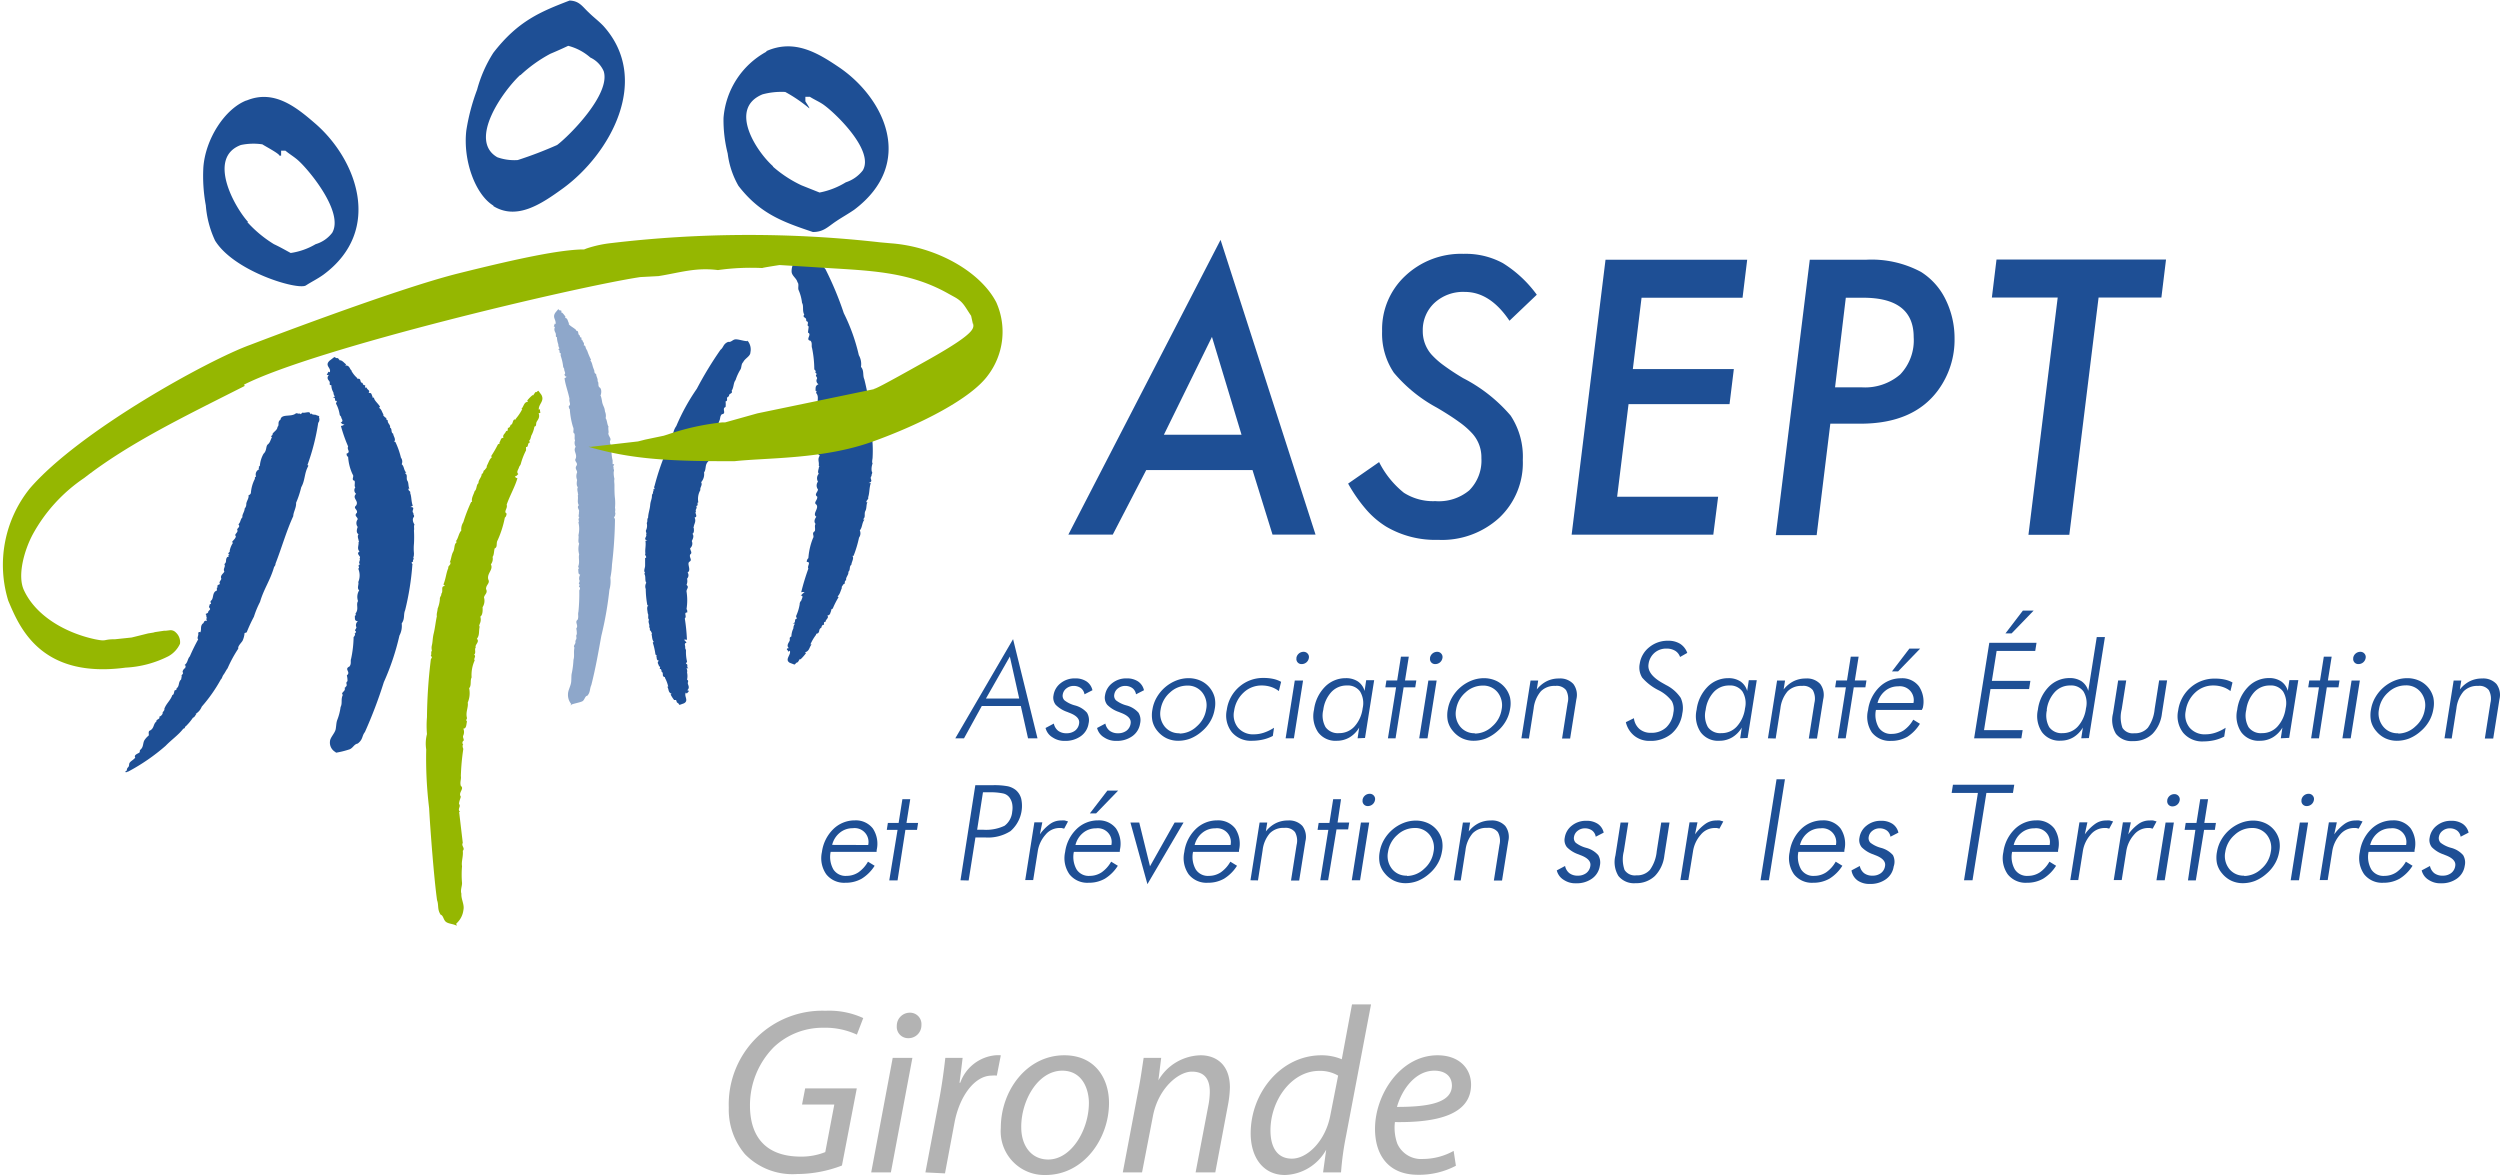 <?xml version="1.0"?>
<svg xmlns="http://www.w3.org/2000/svg" viewBox="0 0 232.16 109.24" preserveAspectRatio="xMaxYMin meet" width="200" height="94"><title>logo-asept-gironde</title><path d="M620.51,388.54a1.34,1.34,0,0,1-.38-1c0-.38.27-.77.3-1.18s0-.56.06-.8a8,8,0,0,0,.15-1.22c.11-.34,0-.71.09-1.13-.16-.19.17-.36.08-.57l.06-.09h-.07c.25-.22,0-.38.15-.58a2.09,2.09,0,0,0-.05-.54c.25-.3-.19-.58.13-.82.11-.27,0-.48.07-.72a17,17,0,0,0,.08-2c.06-.09.11-.26,0-.32s.12-.19,0-.25.11-.26,0-.4a.67.67,0,0,1,.09-.5c-.21,0-.16-.28-.19-.5.13-.11,0-.15,0-.25.17-.44,0-.78.09-1.13a1.82,1.82,0,0,1,0-1c-.15-.19,0-.56-.07-.77a2.59,2.59,0,0,0,0-1.21c.13-.11-.1-.29.09-.42-.15-.12,0-.4-.05-.54.12-.19-.25-.41,0-.63-.17-.28-.05-.54-.09-.85V369c.07,0,0-.07,0-.15s-.11-.37,0-.56c-.15-.12-.11-.45-.07-.67a.88.88,0,0,1,0-.7c0-.23-.24-.34-.06-.62s-.25-.41-.07-.67c.16-.44-.28-.72,0-1.09a.67.67,0,0,1-.06-.61c-.09-.13,0-.39-.06-.62-.21-.1,0-.38-.13-.6a7.18,7.18,0,0,1-.3-1.66c-.07-.06-.08-.14-.1-.3.26-.14,0-.38.07-.67-.13-.67-.4-1.34-.46-1.93a.28.28,0,0,0,.19-.13c-.14,0-.15-.12-.22-.18.19-.13,0-.32,0-.48s-.08-.13-.1-.29a4.63,4.63,0,0,0-.23-1l0-.25c-.2.05,0-.31-.24-.33l.13-.11a.59.59,0,0,1-.11-.37,2.11,2.11,0,0,1-.13-.67c-.14,0-.08-.13-.1-.29s-.24-.34-.07-.67c-.13,0-.14,0-.08-.13l.05-.17.07.06c.09-.42-.34-.62,0-1.09l.25-.3c.07,0,.09.14.21.11s.08.13.09.21h.07a2.05,2.05,0,0,1,.32.4l-.06.09c.28,0,.24.34.4.53h-.07c.09.21.56.41.72.61v.07c.27-.07.11.37.32.4a.29.29,0,0,0,.09.21h.07c0,.08,0,.33.09.21,0,.23.23.25.12.52.2,0,.15.2.24.34s0,.07.08.13a6.14,6.14,0,0,0,.36.86l-.06.09c.15.12.18.43.27.67s.09.21.1.29,0,.23.17.28c0,.25.18.43.13.67.15.12,0,.46.19.58s.19.5.08.77c.07,0,.16.61.16.61.11.44.21.4.26.86a1,1,0,0,1,.06.62c.15.19.13.6.28.8-.07,0,0,.44,0,.51s-.06,0,0,.25l.15.3c.09.21-.1.24,0,.46-.07-.06.09.21.1.29s0,0-.07.09c.11.37.07.76.19,1.21v.36c.34,0-.05.13.1.33-.06.09.09.21,0,.38a2.33,2.33,0,0,0,.07.67c-.05.17,0,.38,0,.56,0,.38,0,.86.05,1.25a4.64,4.64,0,0,1,0,.87.85.85,0,0,1,0,.4c.08.13,0,.25,0,.38-.19.13,0,.15,0,.33a39.22,39.22,0,0,1-.28,4.17,7.45,7.45,0,0,1-.15,1.22,2.9,2.9,0,0,1-.09,1.13,32.43,32.43,0,0,1-.75,4.28c-.27,1.49-.53,3-.93,4.57-.17.36-.07.67-.38,1-.2,0-.24.38-.44.5s-.91.23-1.17.37" transform="translate(-567.59 -323)" style="fill:#8ea7ca"/><path d="M641.48,347a1.6,1.6,0,0,0-.56,1.23c0,.41.47.64.54,1,.19.2,0,.55.13.78a4.15,4.15,0,0,1,.3,1.15c.18.29,0,.72.21,1.09-.25.29.3.27.15.53l.1.06h-.11c.42.08,0,.41.27.51l-.07.57c.42.17-.29.67.24.76.19.21.06.47.14.67a10.14,10.14,0,0,1,.21,2c.1.06.19.21.07.31a.12.12,0,0,1,.08.22c0,.17.19.21.07.39a.38.38,0,0,0,.17.45c-.34.15-.25.37-.28.61.21,0,0,.17.08.23.29.35,0,.8.21,1.09a1.11,1.11,0,0,0,.1,1c-.25.28,0,.55-.09.82a1.74,1.74,0,0,1,0,1.29c.21,0-.15.34.17.37-.24.2.07.39-.06.57.2.12-.38.55,0,.64-.25.37-.06.57-.1.9v.08c.11,0,0,.08,0,.17s-.15.43,0,.55a.63.63,0,0,0-.08.74.59.59,0,0,0,0,.72c0,.24-.38.47-.07.67.07.31-.38.55-.08.74.29.35-.42.87,0,1.13-.13.18-.27.45-.07.67-.13.18,0,.41-.07.67-.35.22,0,.41-.18.67a6.1,6.1,0,0,0-.42,1.84.43.43,0,0,0-.15.35c.44,0,0,.41.15.62a21.55,21.55,0,0,0-.67,2.21.43.43,0,0,1,.32,0c-.23.12-.23.2-.36.3.32,0,.07.31.05.47a.44.44,0,0,0-.15.35,4.33,4.33,0,0,1-.34,1.1l.08.23c-.33.06,0,.33-.38.46l.21,0a.62.62,0,0,0-.15.43,1.83,1.83,0,0,0-.19.76c-.23.12-.13.18-.15.35s-.38.47-.08.74c-.22,0-.23.12-.13.18l.09.15.12-.1c.17.37-.52.82,0,1.13l.42.16c.11,0,.13-.19.35-.22,0-.08.13-.18.13-.27h.11a4.1,4.1,0,0,0,.5-.57l-.1-.06c.45-.16.38-.47.62-.75h-.11a4.23,4.23,0,0,1,.53-.9v-.08c.44-.08.15-.43.49-.57a.35.35,0,0,1,.14-.27h.11c0-.08-.07-.31.13-.26,0-.25.37-.39.17-.6.33-.06.25-.28.38-.47-.1-.06,0-.08.13-.19a8,8,0,0,1,.54-1.06l-.1-.06c.23-.2.28-.53.41-.8-.1-.06.13-.27.15-.35.22,0,0-.25.25-.37-.09-.23.27-.53.19-.76.23-.2.05-.49.29-.67,0-.24.28-.61.09-.82h.11a10.73,10.73,0,0,0,.51-1.7.67.67,0,0,0,.07-.67c.25-.29.18-.67.43-1-.11,0-.11,0-.1-.06.23-.2.05-.49.19-.75s.06-.58.2-.84c-.12.1-.11,0-.1-.06s.25-.28.15-.35c.15-.43.09-.82.25-1.34l-.21,0c.56-.18,0-.41.3-.67-.1-.06.14-.27,0-.41a1.42,1.42,0,0,1,.08-.74c-.09-.14,0-.41,0-.55a11.78,11.78,0,0,0,0-1.29,5.46,5.46,0,0,1,0-.88c0-.08,0-.33-.06-.39.13-.18-.09-.22,0-.41-.32,0,0-.17-.07-.31a22.81,22.81,0,0,0-.64-4c-.17-.37,0-.8-.31-1.15a1.67,1.67,0,0,0-.2-1.09,17.44,17.44,0,0,0-1.4-3.91,30.25,30.25,0,0,0-1.71-4.1c-.3-.27-.15-.62-.67-.85-.33.06-.4-.25-.72-.27s-.88.15-1.34.15" transform="translate(-567.59 -323)" style="fill:#1e4f95"/><path d="M636.81,354.66a1.26,1.26,0,0,1,.28,1.1c0,.37-.52.56-.67.91-.2.18-.14.5-.25.67a4.55,4.55,0,0,0-.46,1c-.21.25-.15.67-.37,1,.17.26-.3.23-.23.48l-.1.05h.09c-.38.07,0,.37-.32.45a2.22,2.22,0,0,1,0,.52c-.39.14.13.62-.34.67-.2.18-.13.42-.24.62a10.51,10.51,0,0,0-.5,1.81c-.1.05-.2.18-.11.28a.12.12,0,0,0-.11.2c0,.15-.2.18-.13.35a.42.42,0,0,1-.22.4c.27.13.15.34.13.55-.19,0,0,.15-.11.2-.31.3-.15.71-.37,1a1.13,1.13,0,0,1-.27.91c.16.26-.14.49-.07.73a1.65,1.65,0,0,0-.19,1.15c-.19,0,.07.32-.21.33.17.19-.13.35,0,.51-.19.11.23.5-.14.56.15.34,0,.52-.07.8v.07c-.09,0,0,.07,0,.15s.06.39-.13.5c.17.19.05.46-.06.67a.57.57,0,0,1-.15.67c0,.22.24.42,0,.58-.12.28.23.5-.06.67s.21.79-.18,1a.46.46,0,0,1-.05.58.9.9,0,0,1-.05.58c.27.21,0,.36,0,.6a5.25,5.25,0,0,1,0,1.65c.08.09.07.17.07.31-.38,0,0,.37-.23.55a17.44,17.44,0,0,1,.2,2,.39.39,0,0,0-.28,0c.17.11.17.19.25.28-.28,0-.11.28-.13.42s.08.17.07.32a3.74,3.74,0,0,0,.1,1l-.11.2c.28.06,0,.3.24.42l-.19,0a.5.5,0,0,1,.06.39,1.55,1.55,0,0,1,0,.67c.17.11.08.17.07.32s.24.42-.06.67c.19,0,.17.11.08.17l-.11.13-.09-.09c-.21.33.31.74-.18,1l-.39.14c-.09,0-.08-.17-.26-.21,0-.07-.08-.17-.07-.24H630a2.9,2.9,0,0,1-.33-.52l.1-.05c-.36-.15-.24-.43-.41-.67h.09a3.11,3.11,0,0,0-.3-.81v-.07c-.37-.08-.06-.39-.33-.52a.27.27,0,0,0-.07-.24h-.09c0-.07.11-.28-.07-.24,0-.21-.25-.35,0-.53-.28-.06-.17-.25-.25-.42.1-.05,0-.07-.08-.17a6.21,6.21,0,0,0-.25-1.11l.1-.05c-.17-.19-.15-.48-.21-.72.1-.05-.07-.24-.07-.32-.18,0,0-.22-.16-.34.11-.2-.15-.48,0-.67-.17-.19,0-.44-.13-.62,0-.22-.14-.55.06-.73h-.09a8.72,8.72,0,0,1-.15-1.52.67.67,0,0,1,.05-.58c-.17-.25,0-.6-.21-.87.09,0,.09,0,.1-.05-.17-.19,0-.44,0-.67s0-.52,0-.75c.09.09.09,0,.1-.05s-.17-.26-.07-.32c-.06-.39.07-.73,0-1.19h.19c-.46-.17,0-.37-.13-.62.1-.05-.07-.24,0-.37a1,1,0,0,0,.06-.67c.11-.13,0-.36.13-.49,0-.37.16-.78.19-1.15s.13-.5.16-.78c0-.07,0-.3.12-.34-.08-.17.11-.2,0-.37.28,0,0-.15.12-.28a23.14,23.14,0,0,1,1.25-3.6c.21-.33.15-.71.46-1a1.74,1.74,0,0,1,.32-1,19.21,19.21,0,0,1,1.91-3.47,33.92,33.92,0,0,1,2.2-3.62c.3-.23.23-.54.72-.74.28.06.4-.21.67-.23s.74.16,1.11.17" transform="translate(-567.59 -323)" style="fill:#1e4f95"/><path d="M609.74,408.87a2,2,0,0,0,.67-1.28c.11-.49-.23-1-.19-1.5-.11-.34.07-.71.06-1a9,9,0,0,1,0-1.56c-.08-.44.13-.9.07-1.43.25-.25-.17-.46,0-.73l-.34-2.88h.09c-.3-.28.12-.49-.1-.75,0-.19.09-.4.17-.67-.28-.38.36-.74,0-1-.11-.34.05-.61,0-.92a21,21,0,0,1,.23-2.53c-.06-.12-.11-.34,0-.42-.09,0-.13-.23,0-.32s-.11-.34,0-.51a.8.8,0,0,0,0-.63c.29,0,.27-.35.34-.67-.15-.14,0-.19,0-.32-.15-.55.15-1,.07-1.43a2.23,2.23,0,0,0,.13-1.34c.24-.25.07-.7.23-1a3.26,3.26,0,0,1,.29-1.59c-.15-.14.18-.37-.06-.53.22-.15,0-.51.16-.67-.13-.24.4-.52.1-.8.27-.35.16-.67.25-1.08v-.09c-.09,0,0-.09,0-.19a.91.91,0,0,0,.07-.7c.22-.15.23-.56.21-.88a1.1,1.1,0,0,0,.13-.91c.07-.3.38-.42.19-.78,0-.42.4-.52.21-.89-.15-.56.5-.91.24-1.4a.84.84,0,0,0,.16-.7c.14-.17.12-.49.19-.78.31-.13.11-.49.28-.76a9.58,9.58,0,0,0,.67-2.11c.11-.08.13-.17.17-.37-.32-.18.12-.49,0-.83.3-.86.78-1.68,1-2.46a.32.32,0,0,1-.24-.16c.2-.05.22-.15.33-.23-.23-.16,0-.42.05-.6s.13-.17.18-.37a6.34,6.34,0,0,1,.48-1.23v-.32c.26.07.09-.39.38-.42l-.1-.15c.11-.07.16-.27.2-.46a2.74,2.74,0,0,0,.3-.86c.2-.05.13-.17.18-.37s.38-.42.21-.88c.17,0,.2-.06.13-.17l0-.21-.11.07c-.06-.53.56-.79.24-1.39l-.28-.38c-.09,0-.13.17-.31.13,0,.1-.13.17-.15.28h-.09a3.4,3.4,0,0,0-.49.5l.07.12c-.38,0-.38.43-.62.67h.09a4.49,4.49,0,0,1-.6.9V362c-.35-.08-.21.47-.49.5a.39.39,0,0,1-.16.27h-.09c0,.09,0,.42-.16.28-.07.3-.36.33-.25.67-.26-.06-.24.25-.38.42.07.12,0,.1-.13.17a9.82,9.82,0,0,1-.63,1.09l.06.12c-.22.15-.32.54-.48.82.07.12-.16.28-.18.37-.17,0-.07.3-.28.35,0,.32-.32.54-.3.86-.22.15-.14.58-.36.74-.07.29-.34.67-.23,1h-.09a15.11,15.11,0,0,0-.73,1.89,1.21,1.21,0,0,0-.19.78c-.25.25-.28.76-.52,1,.09,0,.09,0,.06.12-.22.15-.14.58-.3.86s-.17.67-.32,1c.11-.07.09,0,.06.12s-.25.25-.18.37c-.21.46-.23,1-.46,1.54l.15.14c-.46,0-.11.49-.36.74.07.12-.15.27-.12.49a3,3,0,0,1-.21.88c0,.21-.12.49-.07.7-.11.49-.17,1.1-.29,1.59s-.08.7-.17,1.1a1,1,0,0,0,0,.51c-.13.17,0,.32-.11.49.24.16,0,.19,0,.41a47.41,47.41,0,0,0-.35,5.3,9.25,9.25,0,0,0,0,1.56,3.49,3.49,0,0,0-.07,1.43,38.29,38.29,0,0,0,.27,5.45c.1,1.89.46,6.63.74,8.57.17.46,0,.83.33,1.34.26.07.25.48.5.67s.67.17,1,.36" transform="translate(-567.59 -323)" style="fill:#95b701"/><path d="M598.57,392.95a1,1,0,0,1-.57-1c0-.38.48-.79.54-1.19s.05-.56.13-.8a5.17,5.17,0,0,0,.32-1.23c.19-.35,0-.71.21-1.13-.25-.19.3-.37.16-.58l.1-.09h-.11c.44-.24,0-.38.28-.6a1.87,1.87,0,0,0-.06-.54c.42-.32-.3-.57.25-.83.2-.28.06-.48.15-.73a10.43,10.43,0,0,0,.23-2c.1-.1.2-.28.07-.33.11,0,.21-.19.09-.25s.2-.28.07-.4a.49.49,0,0,1,.17-.5c-.35,0-.26-.26-.29-.49.21-.12,0-.15.09-.25.3-.44,0-.78.21-1.13a1.16,1.16,0,0,1,.11-1c-.25-.19,0-.56-.09-.76a1.58,1.58,0,0,0,0-1.25c.21-.12-.15-.28.18-.42-.24-.11.07-.4-.06-.54.21-.19-.39-.4,0-.64-.26-.26-.06-.54-.09-.84v-.06c.11,0,0-.07,0-.15s-.15-.36,0-.56c-.24-.11-.17-.44-.08-.67a.58.58,0,0,1,0-.71c0-.23-.38-.32-.07-.61.08-.33-.39-.4-.08-.67.3-.45-.42-.67,0-1.09a.43.43,0,0,1-.07-.6h0c-.13-.13,0-.38-.07-.61-.36-.09,0-.38-.18-.59a4.48,4.48,0,0,1-.42-1.64c-.12-.05-.13-.13-.15-.29.44-.16,0-.38.15-.67a13.77,13.77,0,0,1-.67-1.91.6.6,0,0,0,.33-.14c-.23,0-.24-.11-.36-.17.33-.14.08-.33.06-.48s-.13-.13-.15-.29a3.05,3.05,0,0,0-.34-1l.09-.25c-.34.06,0-.31-.38-.32l.21-.11c-.12-.05-.14-.21-.16-.36a1.3,1.3,0,0,1-.19-.67c-.23,0-.13-.13-.15-.28s-.38-.32-.08-.67c-.23,0-.23,0-.13-.13l.09-.17.12.05c.18-.42-.53-.6,0-1.09l.42-.32c.11,0,.13.13.36.09,0,.08.13.13.14.21h.11c.24.11.25.19.5.38l-.1.09c.46,0,.38.32.63.51H600a2.44,2.44,0,0,0,.54.67v.07c.45-.08.16.36.5.38a.22.22,0,0,0,.13.21h.11c0,.07-.07.33.14.21,0,.23.37.24.17.52.34-.06.25.19.38.32-.1.1,0,.07.13.13,0,.23.41.55.56.83l-.1.1c.24.11.28.42.42.62-.1.09.14.21.15.28.22,0,0,.23.26.26-.09.25.28.42.19.67.24.11.05.46.3.57,0,.23.29.5.09.76h.11a7.29,7.29,0,0,1,.52,1.47.6.6,0,0,1,.07.61c.25.19.18.59.44.78-.11,0-.11,0-.1.09.24.11.05.46.19.67s.06.54.2.74c-.12-.05-.11,0-.1.09s.25.19.15.29c.15.36.09.76.25,1.2l-.22.12c.57,0,0,.38.3.57-.11.09.14.21,0,.38s-.06.48.08.67c-.09.17,0,.38-.05.56a10.94,10.94,0,0,1,0,1.24,4.65,4.65,0,0,0,0,.87c0,.08,0,.31-.07.4.13.13-.09.25,0,.38-.33.14,0,.15-.08.33a25.38,25.38,0,0,1-.67,4.19c-.18.42,0,.78-.32,1.23a1.92,1.92,0,0,1-.21,1.13,23.08,23.08,0,0,1-1.45,4.33,42.55,42.55,0,0,1-1.76,4.64c-.3.37-.15.67-.67,1.07-.34.06-.42.39-.74.53a8.4,8.4,0,0,1-1.34.33" transform="translate(-567.59 -323)" style="fill:#1e4f95"/><path d="M595.29,361.51l-.09-.07c-.11.07-.28-.07-.38,0-.43.36-1.34,0-1.42.58-.32.21-.07.51-.28.67,0,.29-.35.44-.47.67.09.07-.11.15-.13.21l.09.07c-.13.22-.17.51-.38.67s-.08.58-.4.87a2.73,2.73,0,0,0-.35,1.16c-.19,0,0,.15-.13.21l.09.07a.53.53,0,0,0-.31.68l0,0c-.11.07-.11.07-.11.15v.07a3.39,3.39,0,0,0-.37,1.31.29.29,0,0,1-.22.21c.05.29-.17.51-.21.8a.59.59,0,0,1-.15.44c0,.3-.27.58-.2.8-.22.22-.15.44-.38.67.25.29-.24.36-.08.58,0,.22-.34.36-.16.51,0,.22-.24.36-.37.58.1,0,.1,0,.09.07a1.93,1.93,0,0,0-.29.72c.07.15-.32.21,0,.36-.29,0,.07.21-.22.21-.23.29,0,.44-.28.67.16.21-.15.44,0,.67,0,.15-.43.36-.28.67,0,.15-.23.29-.15.44s-.2.07-.23.29l.09.07c-.19,0-.11.15-.12.21s0,.15-.11.15c-.32.21-.19.67-.41.87s.15.29-.15.36c0,.15-.13.21,0,.36s-.13.21-.14.36-.31.15-.22.22,0,.29.14.36c-.09,0-.09,0-.1.07s.09.07.07.15c-.38,0-.22.21-.42.29-.23.29-.07.51-.2.8a.12.12,0,0,0-.2.07c.07.21-.15.44,0,.58a17.44,17.44,0,0,0-.78,1.59c-.22.22-.17.58-.49.8.18.07.07.15.06.3-.19,0,0,.07-.11.07a.42.42,0,0,0-.13.29c.17.15-.23.29-.06.44-.11.07,0,.21-.13.29-.23.29-.08.58-.4.8.09,0,0,.15-.11.15s-.06.44-.25.44c-.17.51-.58.8-.75,1.3.07.15-.23.29-.15.44-.11.15-.13.21-.33.29.16.22-.32.22-.25.44-.32.21-.18.67-.67.87-.11.15,0,.36-.06.44a1.79,1.79,0,0,0-.34.36c-.23.29-.09.67-.42.95-.11.07,0,.21-.13.29s-.51.21-.35.44c-.13.21-.52.36-.56.58s0,.21-.14.36,0,.29-.24.36c.07.15.19,0,.29,0a18.31,18.31,0,0,0,3.47-2.39c.56-.58,1.19-1,1.65-1.6.19,0,.13-.22.22-.21a5.08,5.08,0,0,0,.67-.8c.2-.07.23-.29.34-.36h-.09a1.34,1.34,0,0,0,.57-.67,14.3,14.3,0,0,0,1.78-2.54c.11-.07.13-.29.25-.44s.25-.44.37-.58a12,12,0,0,1,1-1.84c-.07-.22.26-.51.39-.72a2,2,0,0,0,.19-.72l.2-.07a13.5,13.5,0,0,1,.67-1.45,8.61,8.61,0,0,1,.57-1.38c.36-1.23.95-2,1.31-3.26a.42.42,0,0,0,.13-.3c.59-1.52,1-3,1.65-4.42,0-.36.3-.8.26-1.23a8.81,8.81,0,0,0,.48-1.45c.38-.67.27-1.31.67-2l-.09-.07a20.37,20.37,0,0,0,1-3.92.5.5,0,0,0,.07-.51c.11-.15-.17-.15-.25-.21s-.38,0-.46-.15l-.1.07c0-.36-.47-.07-.74-.15Z" transform="translate(-567.59 -323)" style="fill:#1e4f95"/><path d="M619.5,338.79v-.15a.52.52,0,0,1,0,.11v0" transform="translate(-567.59 -323)" style="fill:#00a995"/><path d="M590.08,358.88c-5.63,2.85-10.73,5.3-14.93,8.56a15,15,0,0,0-4.78,5.24c-.78,1.46-1.45,3.8-.83,5.17,1.12,2.44,3.91,4,6.61,4.58,1.19.24.67,0,1.89,0l1.52-.16h0l.53-.13,1-.25.62-.1h-.13l1-.15h.16l.41-.05a.67.67,0,0,1,.52.21,1.21,1.21,0,0,1,.39,1.05A2.53,2.53,0,0,1,583,384a9.89,9.89,0,0,1-4,1.07c-7.94,1.06-9.89-3.82-10.91-6.23a11.35,11.35,0,0,1,2-10.42c4.62-5.37,16.7-12,20.53-13.37,0,0,13.38-5.15,19.31-6.63s9.3-2.15,11.46-2.23h.24l.23-.09a11,11,0,0,1,2.29-.5,108.71,108.71,0,0,1,25-.07l1,.09h0c4.2.31,8.32,2.62,9.8,5.49a6.71,6.71,0,0,1-.78,6.79c-1.55,2.13-6.14,4.51-10.73,6.16s-9.76,1.48-12.85,1.82c-5.78,0-9.39-.13-13.55-1.34h.24l4.36-.5.67-.17,1.72-.36.38-.12a23,23,0,0,1,5.05-1.12h.28l3-.84,10.89-2.26h-.09c.23-.06.47-.13,5.08-2.72,5-2.81,4.12-3,4.17-3.55l0,.28-.18-.82c-.62-.91-.72-1.3-1.59-1.77l-.49-.27c-3.91-2.22-7.73-2.15-12.63-2.49l-3.1-.19s-1.63.25-1.6.28a22.07,22.07,0,0,0-4.13.19c-2.07-.27-3.57.25-5.53.56l-1.69.09c-6,.91-30.19,6.63-36.84,10" transform="translate(-567.59 -323)" style="fill:#95b701"/><path d="M615.7,330h0a13,13,0,0,1,2.79-2c.55-.23,1.11-.48,1.66-.74a5,5,0,0,1,2.06,1.09,2.51,2.51,0,0,1,1.24,1.27c.67,2.13-3.19,6-4.33,6.86a36.89,36.89,0,0,1-3.66,1.4,4.7,4.7,0,0,1-1.9-.26c-2.74-1.58.53-6.16,2.13-7.65m-2.5,12.19c2.19,1.34,4.45-.18,6.49-1.66,4.39-3.21,8.22-10.12,3.74-15.09-.46-.48-.92-.81-1.34-1.23-.62-.57-.87-1.09-1.8-1.13-2.73,1.05-4.81,1.91-7.09,4.86a12.26,12.26,0,0,0-1.51,3.43,19,19,0,0,0-1,3.78C610.35,337.93,611.53,341.11,613.2,342.12Z" transform="translate(-567.59 -323)" style="fill:#1e4f95"/><path d="M590.39,343.64h0c-1.34-1.49-3.79-6-.67-7.16a5.66,5.66,0,0,1,2-.06c.19.14,1.59.87,1.58,1.05h.16l0-.46h.4c.43.36.89.61,1.29,1,1,.93,4.15,4.75,3.06,6.63a3,3,0,0,1-1.54,1.06,6.33,6.33,0,0,1-2.32.82c-.52-.28-1-.56-1.56-.82a11.24,11.24,0,0,1-2.47-2.05m-.09-11.31c-2,.78-3.81,3.58-4,6.23a15,15,0,0,0,.23,3.53,9.39,9.39,0,0,0,.86,3.27c1.78,2.88,7.69,4.63,8.44,4.17.52-.34,1.07-.6,1.63-1,5.62-4.15,3.06-10.79-.8-14.09-1.8-1.56-3.84-3.15-6.35-2.1Z" transform="translate(-567.59 -323)" style="fill:#1e4f95"/><path d="M639.22,338.48h0c-1.49-1.3-4.25-5.37-1-6.71a6.76,6.76,0,0,1,2.11-.22,13.54,13.54,0,0,1,2.23,1.52c.09,0-.4-.67-.36-.67V332h.42c.47.3,1,.51,1.41.84,1.07.8,4.58,4.18,3.51,6a3.27,3.27,0,0,1-1.58,1.11,7.3,7.3,0,0,1-2.44.95l-1.68-.67a11.26,11.26,0,0,1-2.68-1.76m-.57-10.67a7.7,7.7,0,0,0-4,6.17,12.64,12.64,0,0,0,.39,3.31,8,8,0,0,0,1,3c2,2.59,4.12,3.35,6.92,4.29,1,0,1.39-.49,2.16-1,.53-.36,1.1-.67,1.68-1.07,5.76-4.34,2.78-10.42-1.43-13.26-1.93-1.3-4.13-2.66-6.75-1.48Z" transform="translate(-567.59 -323)" style="fill:#1e4f95"/><path d="M673.89,366.7l-3.11,6h-4.13l14.15-27.4,8.83,27.4h-4l-1.86-6Zm1.64-3.28h7.22l-2.75-9.1Z" transform="translate(-567.59 -323)" style="fill:#1e4f95"/><path d="M710.2,350.4l-2.54,2.42q-1.8-2.68-4.15-2.68a3.92,3.92,0,0,0-2.8,1,3.44,3.44,0,0,0-1.11,2.62,3.27,3.27,0,0,0,.8,2.19,7.38,7.38,0,0,0,1.12,1,21.52,21.52,0,0,0,1.84,1.21,14.55,14.55,0,0,1,4.41,3.48,6.93,6.93,0,0,1,1.13,4.13,7,7,0,0,1-2.19,5.37,7.89,7.89,0,0,1-5.68,2.05,9,9,0,0,1-4.85-1.24,8.14,8.14,0,0,1-1.86-1.6,14.36,14.36,0,0,1-1.66-2.39l2.88-2a8.6,8.6,0,0,0,2.3,2.85,5.05,5.05,0,0,0,2.93.78,4.41,4.41,0,0,0,3.15-1,3.92,3.92,0,0,0,1.13-3,3.29,3.29,0,0,0-.83-2.27,7.43,7.43,0,0,0-1.23-1.08q-.82-.6-2.08-1.34a13.73,13.73,0,0,1-4-3.25,6.51,6.51,0,0,1-1.09-3.86,6.77,6.77,0,0,1,2.15-5.14,7.56,7.56,0,0,1,5.43-2.05,7.24,7.24,0,0,1,3.64.86A11.18,11.18,0,0,1,710.2,350.4Z" transform="translate(-567.59 -323)" style="fill:#1e4f95"/><path d="M729.76,347.15l-.43,3.53h-9.39l-.81,6.63h9.39l-.4,3.26h-9.39l-1.06,8.61h9.39l-.45,3.53H713.44l3.15-25.56Z" transform="translate(-567.59 -323)" style="fill:#1e4f95"/><path d="M735.58,347.15h5.19a9.74,9.74,0,0,1,5.15,1.13,6.24,6.24,0,0,1,2.29,2.57,8.13,8.13,0,0,1,.83,3.6,7.93,7.93,0,0,1-1.54,4.84q-2.29,3.1-7.21,3.1h-2.8l-1.27,10.36h-3.8Zm3.35,3.53-1,8.33h2.47a5,5,0,0,0,3.59-1.2,4.59,4.59,0,0,0,1.25-3.47q0-3.66-4.7-3.66Z" transform="translate(-567.59 -323)" style="fill:#1e4f95"/><path d="M762.43,350.66l-2.72,22.06h-3.8l2.72-22.06h-6.12l.43-3.53h15.76l-.43,3.53Z" transform="translate(-567.59 -323)" style="fill:#1e4f95"/><path d="M656.14,391.64l5.37-9.22,2.27,9.22h-.88l-.67-3H658.6l-1.65,3Zm2.85-3.7h3.09l-.87-3.9Z" transform="translate(-567.59 -323)" style="fill:#1e4f95"/><path d="M664.53,390.68l.77-.41a1.14,1.14,0,0,0,.4.67,1.25,1.25,0,0,0,.78.23,1.27,1.27,0,0,0,.79-.24,1,1,0,0,0,.38-.67q.1-.62-.93-1l-.17-.07a2.76,2.76,0,0,1-1.08-.67,1.07,1.07,0,0,1-.2-.88,1.74,1.74,0,0,1,.67-1.13,2.07,2.07,0,0,1,1.34-.44,1.85,1.85,0,0,1,1.07.29,1.34,1.34,0,0,1,.54.81l-.74.38a.89.89,0,0,0-.34-.58,1.13,1.13,0,0,0-.67-.2,1.06,1.06,0,0,0-.67.23.88.88,0,0,0-.34.56.6.6,0,0,0,.16.55,2.73,2.73,0,0,0,1,.48,2.25,2.25,0,0,1,1.09.67,1.34,1.34,0,0,1,.15,1,1.76,1.76,0,0,1-.72,1.18,2.44,2.44,0,0,1-1.49.44,1.93,1.93,0,0,1-1.13-.32A1.41,1.41,0,0,1,664.53,390.68Z" transform="translate(-567.59 -323)" style="fill:#1e4f95"/><path d="M669.32,390.68l.77-.41a1.14,1.14,0,0,0,.4.67,1.25,1.25,0,0,0,.78.23,1.27,1.27,0,0,0,.79-.24,1,1,0,0,0,.38-.67q.1-.62-.93-1l-.17-.07a2.76,2.76,0,0,1-1.08-.67,1.07,1.07,0,0,1-.2-.88,1.74,1.74,0,0,1,.67-1.13,2.07,2.07,0,0,1,1.34-.44,1.85,1.85,0,0,1,1.07.29,1.34,1.34,0,0,1,.54.81l-.74.38a.89.89,0,0,0-.34-.58,1.13,1.13,0,0,0-.67-.2,1.06,1.06,0,0,0-.67.23.88.88,0,0,0-.34.56.6.6,0,0,0,.16.55,2.73,2.73,0,0,0,1,.48,2.25,2.25,0,0,1,1.09.67,1.34,1.34,0,0,1,.15,1,1.76,1.76,0,0,1-.72,1.18,2.44,2.44,0,0,1-1.49.44,1.93,1.93,0,0,1-1.13-.32A1.41,1.41,0,0,1,669.32,390.68Z" transform="translate(-567.59 -323)" style="fill:#1e4f95"/><path d="M676.86,391.87a2.52,2.52,0,0,1-1.07-.23,2.49,2.49,0,0,1-.85-.67,2.22,2.22,0,0,1-.47-.92,2.79,2.79,0,0,1,0-1.11,3.26,3.26,0,0,1,.4-1.11,3.64,3.64,0,0,1,1.81-1.56,3.13,3.13,0,0,1,1.14-.22,2.72,2.72,0,0,1,1.09.22,2.35,2.35,0,0,1,1.34,1.57,2.68,2.68,0,0,1,0,1.11,3.21,3.21,0,0,1-.4,1.11,3.53,3.53,0,0,1-.78.93,3.7,3.7,0,0,1-1.07.67A3.17,3.17,0,0,1,676.86,391.87Zm.13-.67a2.35,2.35,0,0,0,1.6-.67,2.59,2.59,0,0,0,.87-1.57,1.93,1.93,0,0,0-.36-1.58,1.7,1.7,0,0,0-1.4-.64,2.34,2.34,0,0,0-1.6.64,2.6,2.6,0,0,0-.87,1.58,1.92,1.92,0,0,0,.36,1.57,1.69,1.69,0,0,0,1.4.64Z" transform="translate(-567.59 -323)" style="fill:#1e4f95"/><path d="M686.22,387.25a2.37,2.37,0,0,0-.74-.39,2.76,2.76,0,0,0-.85-.13,2.41,2.41,0,0,0-1.7.67,2.84,2.84,0,0,0-.87,1.7,1.85,1.85,0,0,0,.37,1.56,1.83,1.83,0,0,0,1.48.61,2.93,2.93,0,0,0,.91-.15,4.18,4.18,0,0,0,.95-.46l-.11.76a3.77,3.77,0,0,1-.93.34,4.7,4.7,0,0,1-1,.11,2.3,2.3,0,0,1-1.89-.81,2.5,2.5,0,0,1-.46-2.07,3.44,3.44,0,0,1,1.16-2.14,3.35,3.35,0,0,1,2.27-.82,4.07,4.07,0,0,1,.9.09,2.6,2.6,0,0,1,.72.27Z" transform="translate(-567.59 -323)" style="fill:#1e4f95"/><path d="M686.85,391.64l.85-5.37h.77l-.85,5.37Zm1-7.47a.67.67,0,0,1,.67-.57.48.48,0,0,1,.38.17.47.47,0,0,1,.11.4.67.67,0,0,1-.67.57.47.47,0,0,1-.48-.57Z" transform="translate(-567.59 -323)" style="fill:#1e4f95"/><path d="M693.54,391.64l.15-1a2.57,2.57,0,0,1-.89.91,2.31,2.31,0,0,1-1.19.32,2,2,0,0,1-1.74-.79,2.68,2.68,0,0,1-.38-2.1,3.68,3.68,0,0,1,1-2.11,2.68,2.68,0,0,1,1.93-.82,2,2,0,0,1,1.14.3,1.57,1.57,0,0,1,.63.89l.15-1h.74l-.85,5.37ZM690.35,389a2.21,2.21,0,0,0,.21,1.6,1.4,1.4,0,0,0,1.25.56,1.9,1.9,0,0,0,1.44-.62,3.09,3.09,0,0,0,.76-1.69,2.09,2.09,0,0,0-.24-1.56,1.4,1.4,0,0,0-1.23-.56,1.92,1.92,0,0,0-1.43.6A3,3,0,0,0,690.35,389Z" transform="translate(-567.59 -323)" style="fill:#1e4f95"/><path d="M697.12,386.9h-1l.1-.64h1l.35-2.21h.73l-.35,2.21H699l-.1.64h-1.08l-.75,4.74h-.71Z" transform="translate(-567.59 -323)" style="fill:#1e4f95"/><path d="M699.27,391.64l.85-5.37h.77l-.85,5.37Zm1-7.47a.67.67,0,0,1,.67-.57.48.48,0,0,1,.38.17.47.47,0,0,1,.11.4.67.67,0,0,1-.67.57.47.47,0,0,1-.48-.57Z" transform="translate(-567.59 -323)" style="fill:#1e4f95"/><path d="M704.33,391.87a2.52,2.52,0,0,1-1.07-.23,2.48,2.48,0,0,1-.85-.67,2.22,2.22,0,0,1-.48-.92,2.79,2.79,0,0,1,0-1.11,3.26,3.26,0,0,1,.4-1.11,3.64,3.64,0,0,1,1.81-1.56,3.13,3.13,0,0,1,1.14-.22,2.72,2.72,0,0,1,1.09.22,2.35,2.35,0,0,1,1.34,1.57,2.68,2.68,0,0,1,0,1.11,3.22,3.22,0,0,1-.4,1.11,3.54,3.54,0,0,1-.78.93,3.7,3.7,0,0,1-1.07.67A3.17,3.17,0,0,1,704.33,391.87Zm.13-.67a2.35,2.35,0,0,0,1.6-.67,2.59,2.59,0,0,0,.87-1.57,1.93,1.93,0,0,0-.36-1.58,1.7,1.7,0,0,0-1.4-.64,2.34,2.34,0,0,0-1.6.64,2.6,2.6,0,0,0-.87,1.58,1.92,1.92,0,0,0,.36,1.57,1.69,1.69,0,0,0,1.36.64Z" transform="translate(-567.59 -323)" style="fill:#1e4f95"/><path d="M708.77,391.64l.85-5.37h.71l-.13.83a2.76,2.76,0,0,1,.93-.77,2.51,2.51,0,0,1,1.13-.25,1.66,1.66,0,0,1,1.34.51,1.7,1.7,0,0,1,.28,1.42l-.58,3.65h-.75l.52-3.31a1.64,1.64,0,0,0-.15-1.19,1.11,1.11,0,0,0-1-.39,1.76,1.76,0,0,0-1.34.5,2.93,2.93,0,0,0-.67,1.59l-.44,2.8Z" transform="translate(-567.59 -323)" style="fill:#1e4f95"/><path d="M718.48,390.14l.75-.37a1.56,1.56,0,0,0,.51,1,1.6,1.6,0,0,0,1.09.36,2,2,0,0,0,1.4-.5,2.25,2.25,0,0,0,.67-1.38,1.56,1.56,0,0,0-.15-1.07,3.44,3.44,0,0,0-1.21-1A4.89,4.89,0,0,1,720,386a1.77,1.77,0,0,1-.23-1.29,2.39,2.39,0,0,1,.89-1.54,2.68,2.68,0,0,1,1.75-.6,2.07,2.07,0,0,1,1.11.28,1.68,1.68,0,0,1,.67.85l-.67.38a1.08,1.08,0,0,0-.46-.58,1.51,1.51,0,0,0-.8-.2,1.64,1.64,0,0,0-1.1.38,1.66,1.66,0,0,0-.57,1.06q-.15.93,1.26,1.74l.39.22a3.54,3.54,0,0,1,1.34,1.18,2.28,2.28,0,0,1,.15,1.44,3,3,0,0,1-1,1.89,3,3,0,0,1-2,.67,2.24,2.24,0,0,1-1.42-.44A2.28,2.28,0,0,1,718.48,390.14Z" transform="translate(-567.59 -323)" style="fill:#1e4f95"/><path d="M729.11,391.64l.15-1a2.57,2.57,0,0,1-.89.91,2.31,2.31,0,0,1-1.19.32,2,2,0,0,1-1.74-.79,2.68,2.68,0,0,1-.38-2.1,3.68,3.68,0,0,1,1-2.11,2.68,2.68,0,0,1,1.93-.82,2,2,0,0,1,1.14.3,1.58,1.58,0,0,1,.63.89l.15-1h.74l-.85,5.37ZM725.9,389a2.21,2.21,0,0,0,.21,1.6,1.4,1.4,0,0,0,1.25.56,1.9,1.9,0,0,0,1.44-.62,3.09,3.09,0,0,0,.76-1.69,2.09,2.09,0,0,0-.24-1.56,1.4,1.4,0,0,0-1.23-.56,1.92,1.92,0,0,0-1.43.6A3,3,0,0,0,725.9,389Z" transform="translate(-567.59 -323)" style="fill:#1e4f95"/><path d="M731.69,391.64l.85-5.37h.74l-.13.83a2.76,2.76,0,0,1,.93-.77,2.51,2.51,0,0,1,1.13-.25,1.66,1.66,0,0,1,1.34.51,1.7,1.7,0,0,1,.28,1.42l-.58,3.65h-.76l.52-3.31a1.64,1.64,0,0,0-.15-1.19,1.11,1.11,0,0,0-1-.39,1.76,1.76,0,0,0-1.34.5,2.93,2.93,0,0,0-.67,1.59l-.44,2.8Z" transform="translate(-567.59 -323)" style="fill:#1e4f95"/><path d="M738.94,386.9h-1l.1-.64h1l.35-2.21h.73l-.35,2.21h1.08l-.1.64h-1.08l-.75,4.74h-.73Z" transform="translate(-567.59 -323)" style="fill:#1e4f95"/><path d="M746,389h-4.27a2.35,2.35,0,0,0,.26,1.64,1.34,1.34,0,0,0,1.22.59,2,2,0,0,0,1.09-.32,3,3,0,0,0,.9-1l.62.38a3.76,3.76,0,0,1-1.17,1.21,3,3,0,0,1-1.52.38,2.11,2.11,0,0,1-1.78-.79A2.62,2.62,0,0,1,741,389a3.63,3.63,0,0,1,1.06-2.13,2.84,2.84,0,0,1,2-.81,1.94,1.94,0,0,1,1.67.75,2.57,2.57,0,0,1,.36,2Zm-.78-.64a1.29,1.29,0,0,0-1.43-1.55,1.86,1.86,0,0,0-1.2.42,2.09,2.09,0,0,0-.71,1.13Zm-2-2.94,1.62-2.12h1l-2.05,2.12Z" transform="translate(-567.59 -323)" style="fill:#1e4f95"/><path d="M750.86,391.64l1.41-8.88h4.39l-.12.76h-3.59l-.44,2.78h3.58l-.12.76h-3.59l-.6,3.82h3.59l-.12.76Zm2.91-9.75,1.62-2.12h1l-2.05,2.12Z" transform="translate(-567.59 -323)" style="fill:#1e4f95"/><path d="M760.82,391.64l.15-1a2.56,2.56,0,0,1-.89.91,2.29,2.29,0,0,1-1.17.31,2,2,0,0,1-1.74-.79,2.68,2.68,0,0,1-.38-2.1,3.68,3.68,0,0,1,1-2.11,2.68,2.68,0,0,1,1.93-.82,2,2,0,0,1,1.13.3,1.59,1.59,0,0,1,.62.89l.79-5h.76l-1.49,9.39ZM757.63,389a2.21,2.21,0,0,0,.21,1.6,1.4,1.4,0,0,0,1.25.56,1.89,1.89,0,0,0,1.42-.62,3.1,3.1,0,0,0,.75-1.69,2.11,2.11,0,0,0-.23-1.56,1.39,1.39,0,0,0-1.23-.56,1.92,1.92,0,0,0-1.43.6,3,3,0,0,0-.76,1.66Z" transform="translate(-567.59 -323)" style="fill:#1e4f95"/><path d="M765,386.26l-.42,2.68a3,3,0,0,0,.07,1.73,1.13,1.13,0,0,0,1.1.5,1.57,1.57,0,0,0,1.26-.51,3.52,3.52,0,0,0,.63-1.72l.42-2.68h.74l-.48,3.07a3.24,3.24,0,0,1-.88,1.9,2.5,2.5,0,0,1-1.79.67,1.86,1.86,0,0,1-1.6-.67,2.48,2.48,0,0,1-.28-1.9l.48-3.07Z" transform="translate(-567.59 -323)" style="fill:#1e4f95"/><path d="M774.69,387.25a2.37,2.37,0,0,0-.74-.39,2.76,2.76,0,0,0-.85-.13,2.41,2.41,0,0,0-1.7.67,2.84,2.84,0,0,0-.87,1.7,1.85,1.85,0,0,0,.37,1.56,1.83,1.83,0,0,0,1.48.61,2.93,2.93,0,0,0,.91-.15,4.19,4.19,0,0,0,.95-.46l-.13.82a3.78,3.78,0,0,1-.93.34,4.7,4.7,0,0,1-1,.11,2.3,2.3,0,0,1-1.89-.81,2.51,2.51,0,0,1-.46-2.07,3.43,3.43,0,0,1,1.16-2.14,3.35,3.35,0,0,1,2.27-.82,4.07,4.07,0,0,1,.9.09,2.6,2.6,0,0,1,.72.27Z" transform="translate(-567.59 -323)" style="fill:#1e4f95"/><path d="M779.37,391.64l.15-1a2.57,2.57,0,0,1-.89.91,2.31,2.31,0,0,1-1.19.32,2,2,0,0,1-1.74-.79,2.68,2.68,0,0,1-.38-2.1,3.68,3.68,0,0,1,1-2.11,2.68,2.68,0,0,1,1.93-.83,2,2,0,0,1,1.14.3,1.57,1.57,0,0,1,.63.89l.15-1H781l-.85,5.37ZM776.16,389a2.21,2.21,0,0,0,.21,1.6,1.4,1.4,0,0,0,1.25.56,1.9,1.9,0,0,0,1.44-.62,3.09,3.09,0,0,0,.76-1.69,2.09,2.09,0,0,0-.24-1.56,1.4,1.4,0,0,0-1.23-.56,1.92,1.92,0,0,0-1.43.6A3,3,0,0,0,776.16,389Z" transform="translate(-567.59 -323)" style="fill:#1e4f95"/><path d="M782.92,386.9h-1l.1-.64h1l.35-2.21h.73l-.35,2.21h1.08l-.1.64h-1.08l-.73,4.74h-.73Z" transform="translate(-567.59 -323)" style="fill:#1e4f95"/><path d="M785.1,391.64l.85-5.37h.77l-.85,5.37Zm1-7.47a.67.67,0,0,1,.67-.57.48.48,0,0,1,.38.17.47.47,0,0,1,.11.4.67.67,0,0,1-.67.57.47.47,0,0,1-.48-.57Z" transform="translate(-567.59 -323)" style="fill:#1e4f95"/><path d="M790.16,391.87a2.52,2.52,0,0,1-1.07-.23,2.48,2.48,0,0,1-.85-.67,2.22,2.22,0,0,1-.48-.92,2.79,2.79,0,0,1,0-1.11,3.26,3.26,0,0,1,.4-1.11,3.64,3.64,0,0,1,1.81-1.56,3.13,3.13,0,0,1,1.15-.22,2.68,2.68,0,0,1,1.09.22,2.35,2.35,0,0,1,1.34,1.57,2.68,2.68,0,0,1,0,1.11,3.22,3.22,0,0,1-.4,1.11,3.54,3.54,0,0,1-.78.93,3.7,3.7,0,0,1-1.07.67A3.17,3.17,0,0,1,790.16,391.87Zm.13-.67a2.35,2.35,0,0,0,1.6-.67,2.59,2.59,0,0,0,.87-1.57,1.93,1.93,0,0,0-.36-1.58,1.7,1.7,0,0,0-1.43-.66,2.34,2.34,0,0,0-1.6.64,2.6,2.6,0,0,0-.87,1.58,1.92,1.92,0,0,0,.36,1.57,1.69,1.69,0,0,0,1.43.66Z" transform="translate(-567.59 -323)" style="fill:#1e4f95"/><path d="M794.59,391.64l.85-5.37h.71l-.13.83a2.76,2.76,0,0,1,.93-.77,2.51,2.51,0,0,1,1.13-.25,1.66,1.66,0,0,1,1.34.51,1.7,1.7,0,0,1,.28,1.42l-.58,3.65h-.78l.52-3.31a1.64,1.64,0,0,0-.15-1.19,1.11,1.11,0,0,0-1-.39,1.76,1.76,0,0,0-1.34.5,2.93,2.93,0,0,0-.67,1.59l-.44,2.8Z" transform="translate(-567.59 -323)" style="fill:#1e4f95"/><path d="M648.82,402.2h-4.27a2.35,2.35,0,0,0,.26,1.64,1.34,1.34,0,0,0,1.22.59,2,2,0,0,0,1.09-.32,3,3,0,0,0,.9-1l.62.38a3.76,3.76,0,0,1-1.2,1.2,3,3,0,0,1-1.52.38,2.11,2.11,0,0,1-1.78-.79,2.62,2.62,0,0,1-.4-2.07,3.63,3.63,0,0,1,1.06-2.13,2.84,2.84,0,0,1,2-.81,2,2,0,0,1,1.67.75,2.57,2.57,0,0,1,.36,2Zm-.78-.64A1.29,1.29,0,0,0,646.6,400a1.86,1.86,0,0,0-1.2.42,2.09,2.09,0,0,0-.71,1.13Z" transform="translate(-567.59 -323)" style="fill:#1e4f95"/><path d="M650.77,400.15h-1l.1-.64h1l.35-2.21h.73l-.35,2.21h1.08l-.1.64H651.5l-.73,4.7H650Z" transform="translate(-567.59 -323)" style="fill:#1e4f95"/><path d="M656.62,404.84,658,396h1.62a6.71,6.71,0,0,1,1.4.1,1.83,1.83,0,0,1,.73.34,1.58,1.58,0,0,1,.52.83,3.12,3.12,0,0,1-1,3,3.9,3.9,0,0,1-2.33.59h-.93l-.63,4Zm1.55-4.7h.55a4,4,0,0,0,2-.37,1.81,1.81,0,0,0,.71-1.31,2.11,2.11,0,0,0,0-.72,1.46,1.46,0,0,0-.25-.59,1,1,0,0,0-.58-.38,5.76,5.76,0,0,0-1.34-.11h-.55Z" transform="translate(-567.59 -323)" style="fill:#1e4f95"/><path d="M664,400.57a4.17,4.17,0,0,1,1-1,1.73,1.73,0,0,1,1-.29,1.62,1.62,0,0,1,.32,0l.3.09-.36.67-.24-.06h-.25a1.68,1.68,0,0,0-1.25.63,3,3,0,0,0-.72,1.57l-.42,2.64h-.74l.85-5.37h.74Z" transform="translate(-567.59 -323)" style="fill:#1e4f95"/><path d="M671.43,402.2h-4.27a2.35,2.35,0,0,0,.26,1.64,1.34,1.34,0,0,0,1.22.59,2,2,0,0,0,1.09-.32,3,3,0,0,0,.9-1l.62.38a3.76,3.76,0,0,1-1.2,1.2,3,3,0,0,1-1.52.38,2.11,2.11,0,0,1-1.78-.79,2.62,2.62,0,0,1-.4-2.07,3.63,3.63,0,0,1,1.06-2.13,2.84,2.84,0,0,1,2-.81,2,2,0,0,1,1.67.75,2.57,2.57,0,0,1,.36,2Zm-.78-.64a1.29,1.29,0,0,0-1.43-1.55,1.86,1.86,0,0,0-1.2.42,2.09,2.09,0,0,0-.71,1.13Zm-2-2.94,1.63-2.12h1l-2.05,2.12Z" transform="translate(-567.59 -323)" style="fill:#1e4f95"/><path d="M672.42,399.47h.82l1,4.07,2.29-4.07h.83L674,405.2Z" transform="translate(-567.59 -323)" style="fill:#1e4f95"/><path d="M682.51,402.2h-4.27a2.35,2.35,0,0,0,.26,1.64,1.34,1.34,0,0,0,1.22.59,2,2,0,0,0,1.09-.32,3,3,0,0,0,.9-1l.62.38a3.76,3.76,0,0,1-1.2,1.2,3,3,0,0,1-1.52.38,2.11,2.11,0,0,1-1.78-.79,2.62,2.62,0,0,1-.4-2.07,3.63,3.63,0,0,1,1.06-2.13,2.84,2.84,0,0,1,2-.81,2,2,0,0,1,1.67.75,2.57,2.57,0,0,1,.36,2Zm-.78-.64a1.29,1.29,0,0,0-1.43-1.55,1.86,1.86,0,0,0-1.2.42,2.09,2.09,0,0,0-.71,1.13Z" transform="translate(-567.59 -323)" style="fill:#1e4f95"/><path d="M683.58,404.84l.85-5.37h.71l-.13.83a2.76,2.76,0,0,1,.93-.77,2.52,2.52,0,0,1,1.13-.25,1.66,1.66,0,0,1,1.34.51,1.7,1.7,0,0,1,.28,1.42l-.58,3.65h-.76l.52-3.31a1.64,1.64,0,0,0-.15-1.19,1.11,1.11,0,0,0-1-.39,1.76,1.76,0,0,0-1.34.5,2.92,2.92,0,0,0-.67,1.59l-.43,2.79Z" transform="translate(-567.59 -323)" style="fill:#1e4f95"/><path d="M690.82,400.15h-1l.1-.64h1l.35-2.21H692l-.32,2.17h1.08l-.1.64h-1.08l-.78,4.73h-.73Z" transform="translate(-567.59 -323)" style="fill:#1e4f95"/><path d="M693,404.84l.85-5.37h.77l-.85,5.37Zm1-7.47a.67.67,0,0,1,.67-.57.48.48,0,0,1,.38.17.47.47,0,0,1,.11.4.67.67,0,0,1-.67.57.47.47,0,0,1-.48-.57Z" transform="translate(-567.59 -323)" style="fill:#1e4f95"/><path d="M698,405.11a2.52,2.52,0,0,1-1.07-.23,2.48,2.48,0,0,1-.85-.67,2.22,2.22,0,0,1-.48-.92,2.8,2.8,0,0,1,0-1.11,3.25,3.25,0,0,1,.4-1.11,3.64,3.64,0,0,1,1.81-1.56,3.13,3.13,0,0,1,1.14-.22,2.72,2.72,0,0,1,1.09.22,2.35,2.35,0,0,1,1.34,1.57,2.68,2.68,0,0,1,0,1.11,3.22,3.22,0,0,1-.4,1.11,3.53,3.53,0,0,1-.78.93,3.7,3.7,0,0,1-1.07.67A3.17,3.17,0,0,1,698,405.11Zm.13-.67a2.35,2.35,0,0,0,1.6-.67,2.59,2.59,0,0,0,.87-1.57,1.93,1.93,0,0,0-.36-1.58,1.7,1.7,0,0,0-1.4-.64,2.34,2.34,0,0,0-1.6.64,2.6,2.6,0,0,0-.87,1.58,1.92,1.92,0,0,0,.36,1.57,1.69,1.69,0,0,0,1.4.64Z" transform="translate(-567.59 -323)" style="fill:#1e4f95"/><path d="M702.48,404.84l.85-5.37H704l-.13.83a2.76,2.76,0,0,1,.93-.77,2.52,2.52,0,0,1,1.13-.25,1.66,1.66,0,0,1,1.34.51,1.7,1.7,0,0,1,.28,1.42l-.58,3.65h-.76l.52-3.31a1.64,1.64,0,0,0-.15-1.19,1.11,1.11,0,0,0-1-.39,1.76,1.76,0,0,0-1.34.5,2.93,2.93,0,0,0-.67,1.59l-.44,2.8Z" transform="translate(-567.59 -323)" style="fill:#1e4f95"/><path d="M712.06,403.92l.77-.41a1.14,1.14,0,0,0,.4.67,1.25,1.25,0,0,0,.78.23,1.27,1.27,0,0,0,.79-.24,1,1,0,0,0,.38-.67q.1-.62-.93-1l-.17-.07a2.75,2.75,0,0,1-1.08-.67,1.07,1.07,0,0,1-.2-.88,1.74,1.74,0,0,1,.67-1.13,2.07,2.07,0,0,1,1.34-.44,1.85,1.85,0,0,1,1.07.29,1.34,1.34,0,0,1,.54.81l-.74.38a.89.89,0,0,0-.34-.58,1.13,1.13,0,0,0-.67-.2,1.06,1.06,0,0,0-.67.23.88.88,0,0,0-.34.56.61.61,0,0,0,.16.55,2.74,2.74,0,0,0,1,.48,2.25,2.25,0,0,1,1.09.67,1.34,1.34,0,0,1,.15,1,1.76,1.76,0,0,1-.72,1.18,2.44,2.44,0,0,1-1.49.44,1.92,1.92,0,0,1-1.13-.31A1.41,1.41,0,0,1,712.06,403.92Z" transform="translate(-567.59 -323)" style="fill:#1e4f95"/><path d="M718.71,399.47l-.42,2.68a3,3,0,0,0,.07,1.73,1.13,1.13,0,0,0,1.1.5,1.58,1.58,0,0,0,1.26-.51,3.53,3.53,0,0,0,.63-1.72l.42-2.68h.77l-.48,3.07a3.24,3.24,0,0,1-.88,1.9,2.5,2.5,0,0,1-1.79.67,1.86,1.86,0,0,1-1.6-.67,2.48,2.48,0,0,1-.28-1.9l.48-3.07Z" transform="translate(-567.59 -323)" style="fill:#1e4f95"/><path d="M724.91,400.57a4.16,4.16,0,0,1,1-1,1.73,1.73,0,0,1,1-.29,1.63,1.63,0,0,1,.32,0l.31.09-.36.67-.24-.06h-.25a1.68,1.68,0,0,0-1.25.63,3,3,0,0,0-.72,1.57l-.43,2.64h-.74l.85-5.37h.74Z" transform="translate(-567.59 -323)" style="fill:#1e4f95"/><path d="M731.78,404.84H731l1.49-9.39h.78Z" transform="translate(-567.59 -323)" style="fill:#1e4f95"/><path d="M738.79,402.2h-4.27a2.35,2.35,0,0,0,.26,1.64,1.34,1.34,0,0,0,1.22.59,2,2,0,0,0,1.09-.32,3,3,0,0,0,.9-1l.62.38a3.76,3.76,0,0,1-1.2,1.2,3,3,0,0,1-1.52.38,2.11,2.11,0,0,1-1.78-.79,2.62,2.62,0,0,1-.4-2.07,3.63,3.63,0,0,1,1.06-2.13,2.84,2.84,0,0,1,2-.81,2,2,0,0,1,1.67.75,2.57,2.57,0,0,1,.36,2Zm-.78-.64a1.29,1.29,0,0,0-1.43-1.55,1.86,1.86,0,0,0-1.2.42,2.08,2.08,0,0,0-.71,1.13Z" transform="translate(-567.59 -323)" style="fill:#1e4f95"/><path d="M739.46,403.92l.77-.41a1.14,1.14,0,0,0,.4.67,1.25,1.25,0,0,0,.78.23,1.27,1.27,0,0,0,.79-.24,1,1,0,0,0,.38-.67q.1-.62-.93-1l-.17-.07a2.76,2.76,0,0,1-1.08-.67,1.07,1.07,0,0,1-.2-.88,1.74,1.74,0,0,1,.67-1.13,2.07,2.07,0,0,1,1.34-.44,1.85,1.85,0,0,1,1.07.29,1.34,1.34,0,0,1,.54.81l-.74.38a.89.89,0,0,0-.34-.58,1.13,1.13,0,0,0-.67-.2,1.06,1.06,0,0,0-.67.23.88.88,0,0,0-.34.56.61.61,0,0,0,.16.55,2.76,2.76,0,0,0,1,.48,2.25,2.25,0,0,1,1.09.67,1.34,1.34,0,0,1,.07,1.06,1.76,1.76,0,0,1-.72,1.18,2.44,2.44,0,0,1-1.49.44,1.92,1.92,0,0,1-1.13-.31A1.41,1.41,0,0,1,739.46,403.92Z" transform="translate(-567.59 -323)" style="fill:#1e4f95"/><path d="M749.92,404.84l1.29-8.12h-2.44l.12-.76h5.7l-.12.76H752l-1.29,8.12Z" transform="translate(-567.59 -323)" style="fill:#1e4f95"/><path d="M758.66,402.2h-4.27a2.35,2.35,0,0,0,.26,1.64,1.34,1.34,0,0,0,1.22.59,2,2,0,0,0,1.09-.32,3,3,0,0,0,.9-1l.62.38a3.76,3.76,0,0,1-1.2,1.2,3,3,0,0,1-1.52.38,2.11,2.11,0,0,1-1.78-.79,2.62,2.62,0,0,1-.4-2.07,3.63,3.63,0,0,1,1.06-2.13,2.84,2.84,0,0,1,2-.81,2,2,0,0,1,1.67.75,2.57,2.57,0,0,1,.36,2Zm-.78-.64a1.29,1.29,0,0,0-1.43-1.55,1.86,1.86,0,0,0-1.2.42,2.09,2.09,0,0,0-.71,1.13Z" transform="translate(-567.59 -323)" style="fill:#1e4f95"/><path d="M761.15,400.57a4.17,4.17,0,0,1,1-1,1.73,1.73,0,0,1,1-.29,1.63,1.63,0,0,1,.32,0l.31.09-.36.67-.24-.06h-.25a1.68,1.68,0,0,0-1.25.63,3,3,0,0,0-.72,1.57l-.42,2.64h-.74l.85-5.37h.74Z" transform="translate(-567.59 -323)" style="fill:#1e4f95"/><path d="M765.19,400.57a4.16,4.16,0,0,1,1-1,1.73,1.73,0,0,1,1-.29,1.63,1.63,0,0,1,.32,0l.31.09-.36.67-.24-.06h-.25a1.68,1.68,0,0,0-1.25.63,3,3,0,0,0-.72,1.57l-.42,2.64h-.74l.85-5.37h.74Z" transform="translate(-567.59 -323)" style="fill:#1e4f95"/><path d="M767.81,404.84l.85-5.37h.77l-.85,5.37Zm1-7.44a.67.67,0,0,1,.67-.57.48.48,0,0,1,.38.17.47.47,0,0,1,.11.4.67.67,0,0,1-.67.57.47.47,0,0,1-.48-.57Z" transform="translate(-567.59 -323)" style="fill:#1e4f95"/><path d="M771.43,400.15h-1l.1-.64h1l.35-2.21h.73l-.35,2.21h1.08l-.1.64h-1l-.77,4.7h-.73Z" transform="translate(-567.59 -323)" style="fill:#1e4f95"/><path d="M775.84,405.11a2.52,2.52,0,0,1-1.07-.23,2.48,2.48,0,0,1-.85-.67,2.22,2.22,0,0,1-.48-.92,2.79,2.79,0,0,1,0-1.11,3.27,3.27,0,0,1,.4-1.11,3.64,3.64,0,0,1,1.81-1.56,3.13,3.13,0,0,1,1.14-.22,2.72,2.72,0,0,1,1.09.22,2.35,2.35,0,0,1,1.34,1.57,2.68,2.68,0,0,1,0,1.11,3.21,3.21,0,0,1-.4,1.11,3.52,3.52,0,0,1-.78.93,3.7,3.7,0,0,1-1.07.67A3.17,3.17,0,0,1,775.84,405.11Zm.13-.67a2.35,2.35,0,0,0,1.6-.67,2.59,2.59,0,0,0,.87-1.57,1.93,1.93,0,0,0-.36-1.58,1.7,1.7,0,0,0-1.4-.64,2.34,2.34,0,0,0-1.6.64,2.6,2.6,0,0,0-.87,1.58,1.92,1.92,0,0,0,.36,1.57,1.69,1.69,0,0,0,1.4.64Z" transform="translate(-567.59 -323)" style="fill:#1e4f95"/><path d="M780.29,404.84l.85-5.37h.77l-.85,5.37Zm1-7.47a.67.67,0,0,1,.67-.57.48.48,0,0,1,.38.17.47.47,0,0,1,.11.4.67.67,0,0,1-.67.57.47.47,0,0,1-.48-.57Z" transform="translate(-567.59 -323)" style="fill:#1e4f95"/><path d="M784.34,400.57a4.16,4.16,0,0,1,1-1,1.73,1.73,0,0,1,1-.29,1.63,1.63,0,0,1,.32,0l.31.09-.36.67-.24-.06h-.25a1.68,1.68,0,0,0-1.25.63,3,3,0,0,0-.72,1.57l-.42,2.64h-.74l.85-5.37h.74Z" transform="translate(-567.59 -323)" style="fill:#1e4f95"/><path d="M791.8,402.2h-4.27a2.35,2.35,0,0,0,.26,1.64,1.34,1.34,0,0,0,1.22.59,2,2,0,0,0,1.09-.32,3,3,0,0,0,.9-1l.62.38a3.76,3.76,0,0,1-1.2,1.2,3,3,0,0,1-1.52.38,2.11,2.11,0,0,1-1.78-.79,2.62,2.62,0,0,1-.4-2.07,3.63,3.63,0,0,1,1.06-2.13,2.84,2.84,0,0,1,2-.81,2,2,0,0,1,1.67.75,2.57,2.57,0,0,1,.36,2Zm-.78-.64a1.29,1.29,0,0,0-1.43-1.55,1.86,1.86,0,0,0-1.2.42,2.09,2.09,0,0,0-.71,1.13Z" transform="translate(-567.59 -323)" style="fill:#1e4f95"/><path d="M792.47,403.92l.77-.41a1.14,1.14,0,0,0,.4.67,1.25,1.25,0,0,0,.78.23,1.27,1.27,0,0,0,.79-.24,1,1,0,0,0,.38-.67q.1-.62-.93-1l-.17-.07a2.75,2.75,0,0,1-1.08-.67,1.07,1.07,0,0,1-.2-.88,1.74,1.74,0,0,1,.67-1.13,2.07,2.07,0,0,1,1.34-.44,1.85,1.85,0,0,1,1.07.29,1.34,1.34,0,0,1,.54.81l-.74.38a.89.89,0,0,0-.34-.58,1.13,1.13,0,0,0-.67-.2,1.06,1.06,0,0,0-.67.23.88.88,0,0,0-.34.56.61.61,0,0,0,.16.55,2.74,2.74,0,0,0,1,.48,2.25,2.25,0,0,1,1.09.67,1.34,1.34,0,0,1,.15,1,1.76,1.76,0,0,1-.72,1.18,2.44,2.44,0,0,1-1.49.44,1.92,1.92,0,0,1-1.13-.31A1.41,1.41,0,0,1,792.47,403.92Z" transform="translate(-567.59 -323)" style="fill:#1e4f95"/><path d="M645.6,431.36a11.72,11.72,0,0,1-4.18.79,6.16,6.16,0,0,1-4.84-1.85,6.4,6.4,0,0,1-1.5-4.33,8.7,8.7,0,0,1,9-9,7.57,7.57,0,0,1,3.5.68l-.59,1.54a7,7,0,0,0-3.12-.64,6.6,6.6,0,0,0-4.6,1.8,7.67,7.67,0,0,0-2.22,5.43c0,2.86,1.43,4.75,4.73,4.75a5.94,5.94,0,0,0,2.27-.42l.84-4.42h-3l.29-1.5h4.8Z" transform="translate(-567.59 -323)" style="fill:#b3b3b3"/><path d="M648.32,432l2-10.65h1.83l-2,10.65Zm2.38-13.62a1.21,1.21,0,0,1,1.21-1.23,1.06,1.06,0,0,1,1.08,1.14,1.2,1.2,0,0,1-1.23,1.23A1.05,1.05,0,0,1,650.7,418.38Z" transform="translate(-567.59 -323)" style="fill:#b3b3b3"/><path d="M653.36,432l1.3-6.87c.26-1.39.44-2.79.55-3.78h1.61c-.09.75-.18,1.5-.29,2.31h.07a3.85,3.85,0,0,1,3.26-2.55,3.7,3.7,0,0,1,.51,0L660,423a2.55,2.55,0,0,0-.48,0c-1.58,0-3,1.91-3.46,4.4l-.88,4.69Z" transform="translate(-567.59 -323)" style="fill:#b3b3b3"/><path d="M670.43,425.55c0,3.28-2.33,6.69-5.9,6.69a4.06,4.06,0,0,1-4.16-4.38c0-3.5,2.44-6.75,5.9-6.75C669.16,421.11,670.43,423.29,670.43,425.55Zm-8.16,2.25c0,1.74.95,3,2.51,3,2.16,0,3.78-2.77,3.78-5.26,0-1.23-.57-3-2.49-3C663.79,422.56,662.25,425.36,662.27,427.8Z" transform="translate(-567.59 -323)" style="fill:#b3b3b3"/><path d="M671.71,432l1.43-7.55c.24-1.19.37-2.22.51-3.1h1.63l-.26,2.09h0a4.65,4.65,0,0,1,3.94-2.33c1.28,0,2.71.73,2.71,3a10.25,10.25,0,0,1-.2,1.72L680.31,432h-1.83l1.17-6.14a7,7,0,0,0,.15-1.36c0-1.08-.42-1.87-1.67-1.87s-3.15,1.56-3.63,4.2l-1,5.17Z" transform="translate(-567.59 -323)" style="fill:#b3b3b3"/><path d="M694.79,416.38l-2.33,12.26A26.93,26.93,0,0,0,692,432h-1.67l.29-2.11h0a4.54,4.54,0,0,1-3.83,2.35c-2.07,0-3.19-1.69-3.19-3.87,0-3.78,2.82-7.26,6.58-7.26a4.84,4.84,0,0,1,1.89.37l.95-5.1ZM691.73,423a3.32,3.32,0,0,0-1.76-.44c-2.55,0-4.53,2.71-4.53,5.54,0,1.28.44,2.62,2,2.62,1.41,0,3.1-1.61,3.56-4Z" transform="translate(-567.59 -323)" style="fill:#b3b3b3"/><path d="M702.68,431.38a7.34,7.34,0,0,1-3.52.84c-2.82,0-4-1.91-4-4.27,0-3.21,2.38-6.84,5.81-6.84,2,0,3.12,1.21,3.12,2.73,0,2.79-3.15,3.54-7.08,3.48a4.43,4.43,0,0,0,.22,2,2.42,2.42,0,0,0,2.38,1.43,5.94,5.94,0,0,0,2.86-.75Zm-2-8.84c-1.74,0-3,1.69-3.48,3.37,2.86,0,5.11-.35,5.11-2C702.29,423,701.63,422.54,700.66,422.54Z" transform="translate(-567.59 -323)" style="fill:#b3b3b3"/></svg>
